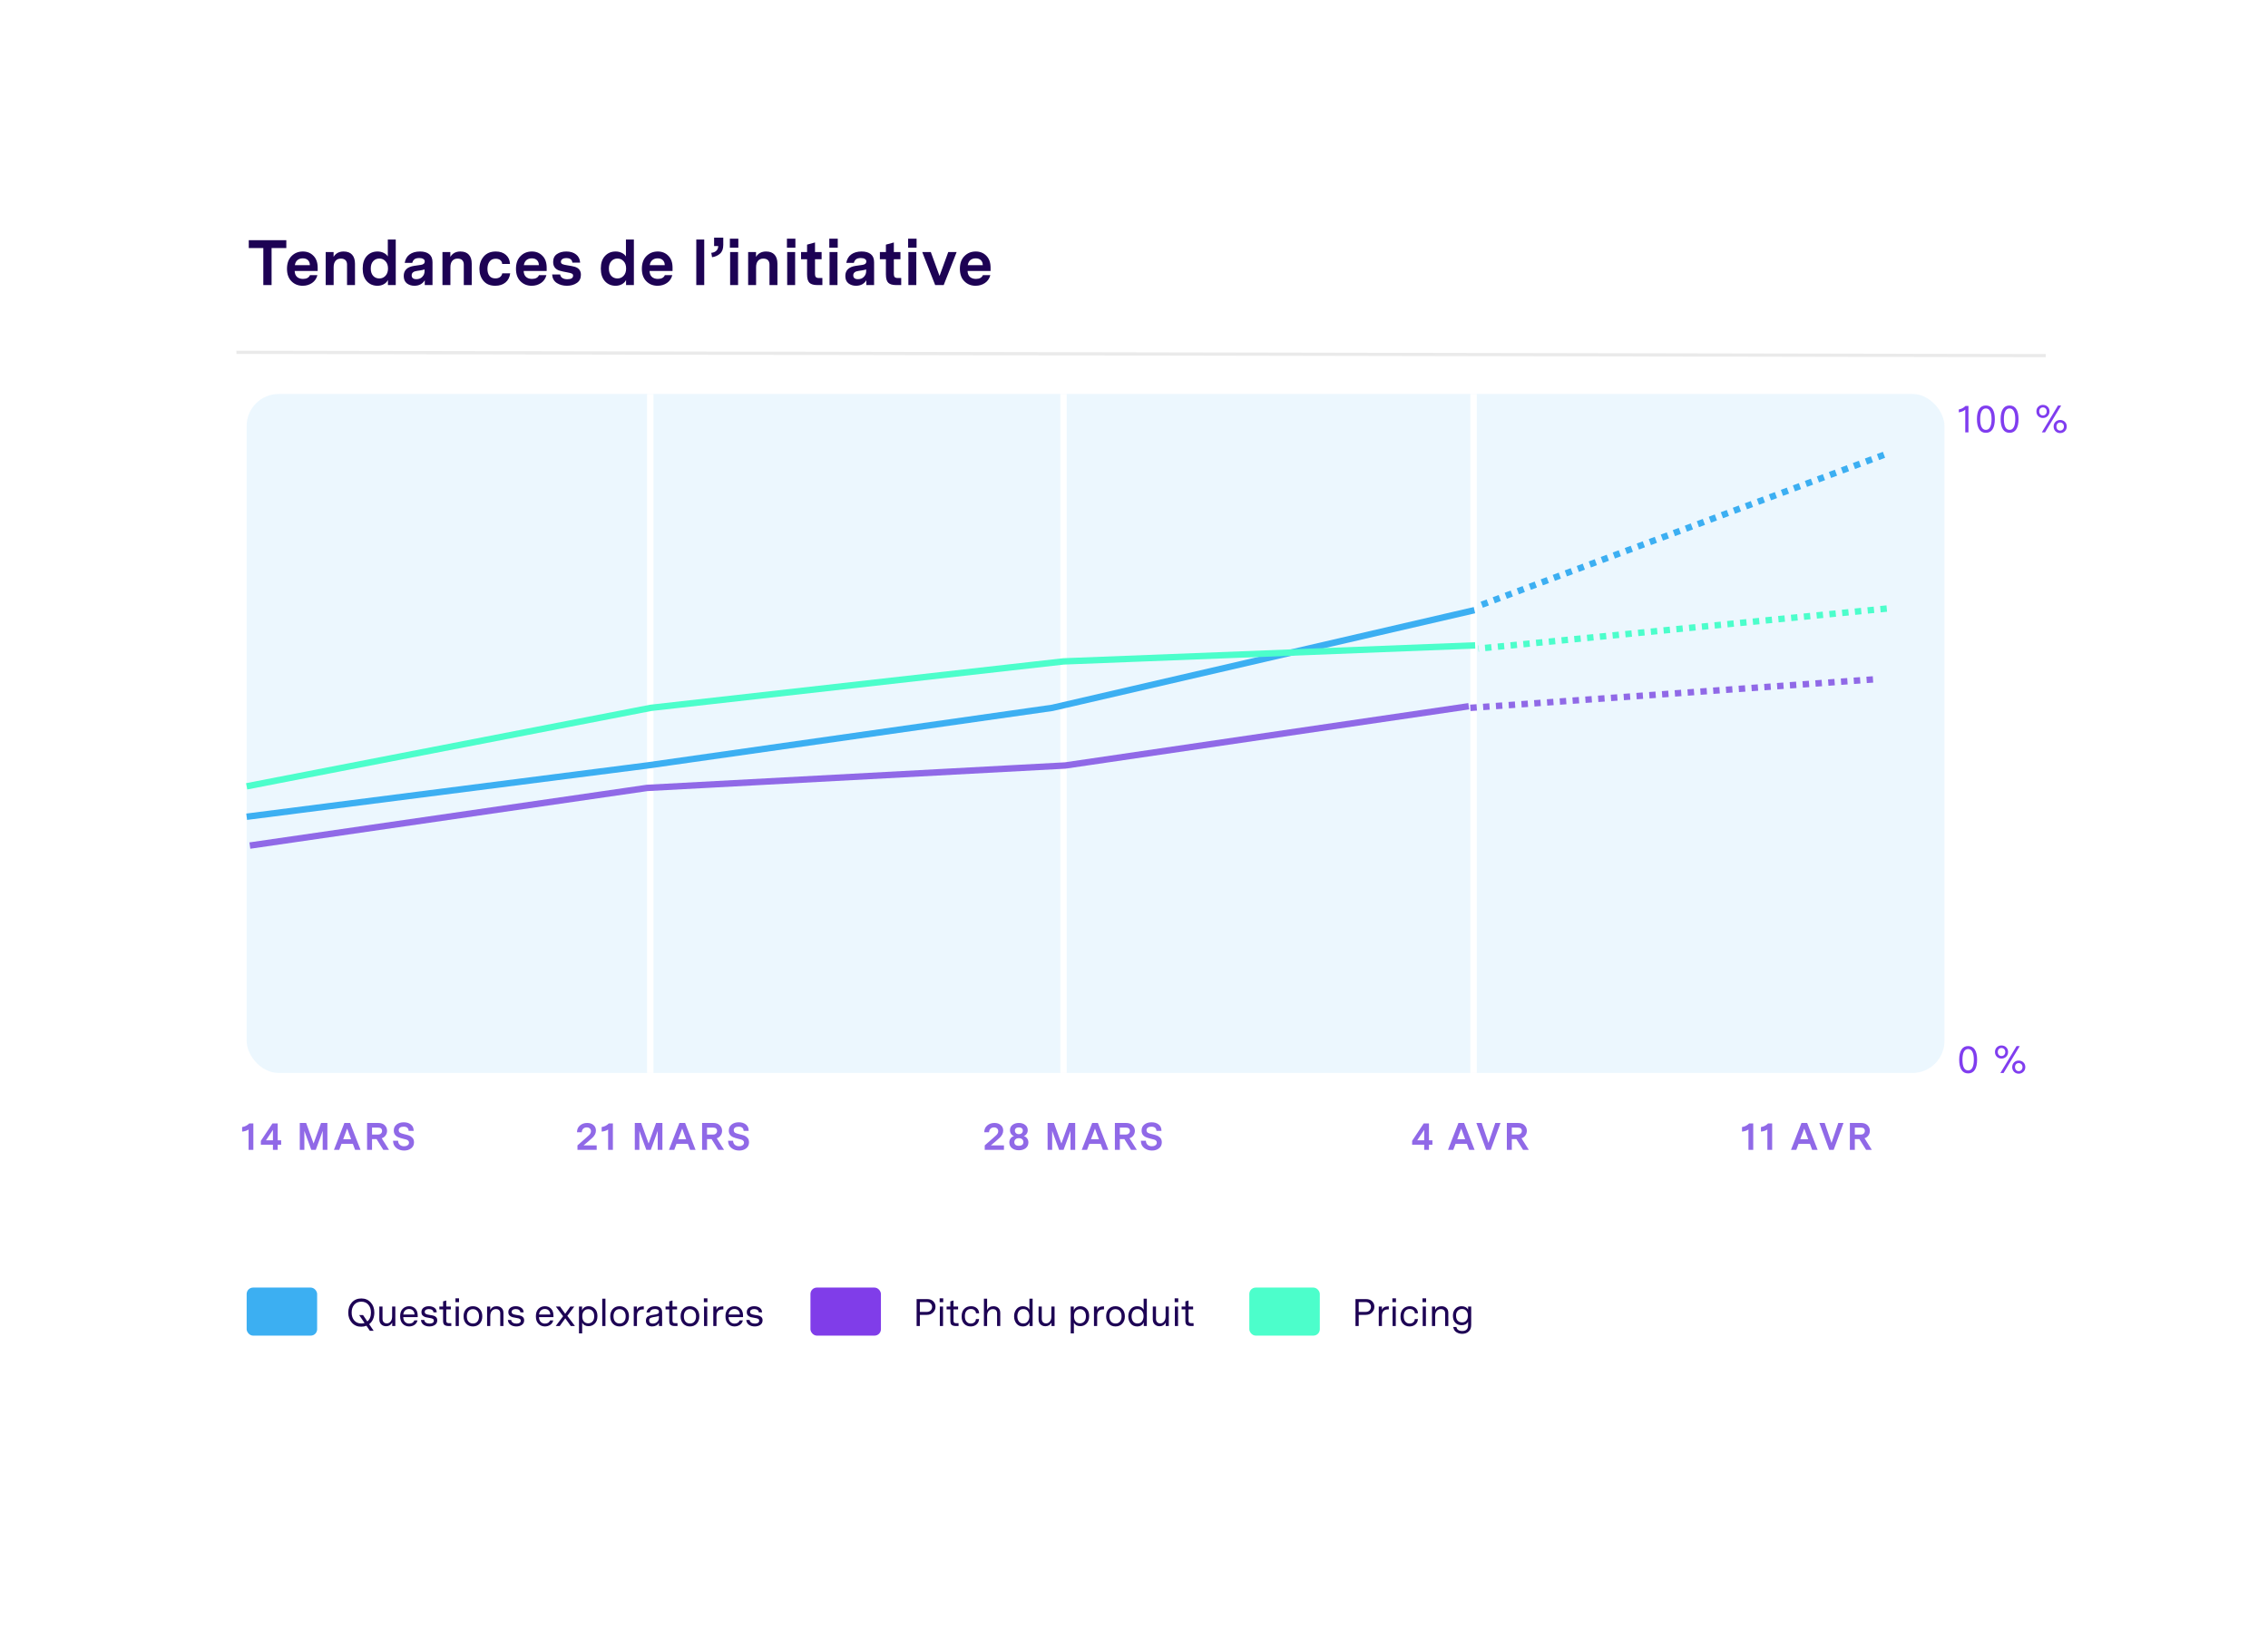 <svg width="708" height="509" viewBox="0 0 708 509" fill="none" xmlns="http://www.w3.org/2000/svg">
<g filter="url(#filter0_d_303_5416)">
<path d="M50 50C50 44.477 54.477 40 60 40H648C653.523 40 658 44.477 658 50V439C658 444.523 653.523 449 648 449H60C54.477 449 50 444.523 50 439V50Z" fill="white"/>
</g>
<path d="M89.38 75V77.44H84.78V89H82.2V77.44H77.66V75H89.38ZM99.168 84.6H91.988C92.015 85.4 92.255 86.013 92.708 86.44C93.175 86.867 93.802 87.08 94.588 87.08C95.708 87.08 96.435 86.687 96.768 85.9H99.088C98.822 86.953 98.262 87.773 97.408 88.36C96.555 88.933 95.582 89.22 94.488 89.22C93.088 89.22 91.922 88.753 90.988 87.82C90.055 86.887 89.588 85.587 89.588 83.92C89.588 82.227 90.062 80.907 91.008 79.96C91.955 79 93.135 78.52 94.548 78.52C95.882 78.52 96.982 78.967 97.848 79.86C98.728 80.74 99.168 81.98 99.168 83.58V84.6ZM92.048 82.78H96.728C96.728 82.113 96.528 81.593 96.128 81.22C95.742 80.847 95.208 80.66 94.528 80.66C93.862 80.66 93.308 80.84 92.868 81.2C92.428 81.56 92.155 82.087 92.048 82.78ZM110.815 82.36V89H108.335V82.58C108.335 81.993 108.168 81.54 107.835 81.22C107.502 80.9 107.028 80.74 106.415 80.74C105.695 80.74 105.135 80.98 104.735 81.46C104.348 81.927 104.155 82.587 104.155 83.44V89H101.675V78.7H104.135V80.2C104.815 79.08 105.862 78.52 107.275 78.52C108.435 78.52 109.315 78.853 109.915 79.52C110.515 80.173 110.815 81.12 110.815 82.36ZM123.541 74.78V89H121.101V87.42C120.821 87.98 120.388 88.42 119.801 88.74C119.228 89.06 118.574 89.22 117.841 89.22C116.494 89.22 115.388 88.753 114.521 87.82C113.654 86.873 113.221 85.547 113.221 83.84C113.221 82.16 113.654 80.853 114.521 79.92C115.388 78.987 116.494 78.52 117.841 78.52C118.534 78.52 119.168 78.66 119.741 78.94C120.314 79.207 120.754 79.58 121.061 80.06V74.78H123.541ZM121.121 83.84C121.121 82.853 120.854 82.087 120.321 81.54C119.801 80.993 119.168 80.72 118.421 80.72C117.634 80.72 116.988 81 116.481 81.56C115.988 82.107 115.741 82.867 115.741 83.84C115.741 84.8 115.988 85.56 116.481 86.12C116.988 86.667 117.634 86.94 118.421 86.94C119.168 86.94 119.801 86.667 120.321 86.12C120.854 85.56 121.121 84.8 121.121 83.84ZM135.014 81.86V89H132.594V87.5C131.9 88.647 130.82 89.22 129.354 89.22C128.447 89.22 127.66 88.967 126.994 88.46C126.354 87.94 126.034 87.173 126.034 86.16C126.034 84.373 127.127 83.32 129.314 83L131.394 82.7C132.194 82.58 132.594 82.22 132.594 81.62C132.594 81.273 132.434 81.013 132.114 80.84C131.807 80.653 131.4 80.56 130.894 80.56C130.24 80.56 129.74 80.687 129.394 80.94C129.06 81.193 128.827 81.573 128.694 82.08H126.334C126.534 80.92 127.047 80.04 127.874 79.44C128.714 78.827 129.794 78.52 131.114 78.52C132.354 78.52 133.314 78.8 133.994 79.36C134.674 79.907 135.014 80.74 135.014 81.86ZM132.534 84.68V84.12C132.294 84.213 131.854 84.313 131.214 84.42L130.174 84.58C129.067 84.727 128.514 85.187 128.514 85.96C128.514 86.76 129.007 87.16 129.994 87.16C130.754 87.16 131.36 86.92 131.814 86.44C132.294 85.96 132.534 85.373 132.534 84.68ZM147.26 82.36V89H144.78V82.58C144.78 81.993 144.614 81.54 144.28 81.22C143.947 80.9 143.474 80.74 142.86 80.74C142.14 80.74 141.58 80.98 141.18 81.46C140.794 81.927 140.6 82.587 140.6 83.44V89H138.12V78.7H140.58V80.2C141.26 79.08 142.307 78.52 143.72 78.52C144.88 78.52 145.76 78.853 146.36 79.52C146.96 80.173 147.26 81.12 147.26 82.36ZM154.606 89.22C153.02 89.22 151.8 88.72 150.946 87.72C150.093 86.707 149.666 85.453 149.666 83.96C149.666 82.413 150.113 81.12 151.006 80.08C151.913 79.04 153.173 78.52 154.786 78.52C156.08 78.52 157.126 78.873 157.926 79.58C158.726 80.273 159.153 81.22 159.206 82.42H156.766C156.74 81.913 156.546 81.513 156.186 81.22C155.826 80.927 155.346 80.78 154.746 80.78C153.906 80.78 153.266 81.073 152.826 81.66C152.386 82.233 152.166 82.993 152.166 83.94C152.166 84.847 152.373 85.573 152.786 86.12C153.2 86.653 153.813 86.92 154.626 86.92C155.226 86.92 155.713 86.78 156.086 86.5C156.473 86.207 156.706 85.82 156.786 85.34H159.266C159.106 86.567 158.613 87.52 157.786 88.2C156.96 88.88 155.9 89.22 154.606 89.22ZM170.653 84.6H163.473C163.499 85.4 163.739 86.013 164.193 86.44C164.659 86.867 165.286 87.08 166.073 87.08C167.193 87.08 167.919 86.687 168.253 85.9H170.573C170.306 86.953 169.746 87.773 168.893 88.36C168.039 88.933 167.066 89.22 165.973 89.22C164.573 89.22 163.406 88.753 162.473 87.82C161.539 86.887 161.073 85.587 161.073 83.92C161.073 82.227 161.546 80.907 162.493 79.96C163.439 79 164.619 78.52 166.033 78.52C167.366 78.52 168.466 78.967 169.333 79.86C170.213 80.74 170.653 81.98 170.653 83.58V84.6ZM163.533 82.78H168.213C168.213 82.113 168.013 81.593 167.613 81.22C167.226 80.847 166.693 80.66 166.013 80.66C165.346 80.66 164.793 80.84 164.353 81.2C163.913 81.56 163.639 82.087 163.533 82.78ZM181.339 85.8C181.339 86.92 180.919 87.767 180.079 88.34C179.226 88.927 178.193 89.22 176.979 89.22C175.766 89.22 174.713 88.933 173.819 88.36C172.926 87.787 172.439 86.9 172.359 85.7H174.859C174.939 86.18 175.173 86.547 175.559 86.8C175.959 87.053 176.473 87.18 177.099 87.18C178.299 87.18 178.899 86.807 178.899 86.06C178.899 85.753 178.773 85.54 178.519 85.42C178.279 85.287 177.773 85.153 176.999 85.02C175.999 84.847 175.246 84.68 174.739 84.52C173.366 84.107 172.679 83.2 172.679 81.8C172.679 80.693 173.066 79.873 173.839 79.34C174.626 78.793 175.606 78.52 176.779 78.52C178.033 78.52 179.046 78.827 179.819 79.44C180.606 80.04 181.033 80.893 181.099 82H178.679C178.573 81.053 177.946 80.58 176.799 80.58C176.253 80.58 175.833 80.687 175.539 80.9C175.246 81.1 175.099 81.373 175.099 81.72C175.099 82.067 175.253 82.313 175.559 82.46C175.879 82.607 176.446 82.74 177.259 82.86C178.139 82.993 178.846 83.133 179.379 83.28C180.686 83.653 181.339 84.493 181.339 85.8ZM197.877 74.78V89H195.437V87.42C195.157 87.98 194.724 88.42 194.137 88.74C193.564 89.06 192.91 89.22 192.177 89.22C190.83 89.22 189.724 88.753 188.857 87.82C187.99 86.873 187.557 85.547 187.557 83.84C187.557 82.16 187.99 80.853 188.857 79.92C189.724 78.987 190.83 78.52 192.177 78.52C192.87 78.52 193.504 78.66 194.077 78.94C194.65 79.207 195.09 79.58 195.397 80.06V74.78H197.877ZM195.457 83.84C195.457 82.853 195.19 82.087 194.657 81.54C194.137 80.993 193.504 80.72 192.757 80.72C191.97 80.72 191.324 81 190.817 81.56C190.324 82.107 190.077 82.867 190.077 83.84C190.077 84.8 190.324 85.56 190.817 86.12C191.324 86.667 191.97 86.94 192.757 86.94C193.504 86.94 194.137 86.667 194.657 86.12C195.19 85.56 195.457 84.8 195.457 83.84ZM209.949 84.6H202.769C202.796 85.4 203.036 86.013 203.489 86.44C203.956 86.867 204.583 87.08 205.369 87.08C206.489 87.08 207.216 86.687 207.549 85.9H209.869C209.603 86.953 209.043 87.773 208.189 88.36C207.336 88.933 206.363 89.22 205.269 89.22C203.869 89.22 202.703 88.753 201.769 87.82C200.836 86.887 200.369 85.587 200.369 83.92C200.369 82.227 200.843 80.907 201.789 79.96C202.736 79 203.916 78.52 205.329 78.52C206.663 78.52 207.763 78.967 208.629 79.86C209.509 80.74 209.949 81.98 209.949 83.58V84.6ZM202.829 82.78H207.509C207.509 82.113 207.309 81.593 206.909 81.22C206.523 80.847 205.989 80.66 205.309 80.66C204.643 80.66 204.089 80.84 203.649 81.2C203.209 81.56 202.936 82.087 202.829 82.78ZM219.839 74.78V89H217.359V74.78H219.839ZM224.202 76.82H222.922V74.2H225.782V76.46C225.782 77.687 225.442 78.6 224.762 79.2C224.109 79.787 223.282 80.153 222.282 80.3L222.042 78.94C222.709 78.873 223.235 78.653 223.622 78.28C224.009 77.893 224.202 77.407 224.202 76.82ZM227.844 77.34V74.52H230.484V77.34H227.844ZM227.924 89V78.7H230.404V89H227.924ZM242.69 82.36V89H240.21V82.58C240.21 81.993 240.043 81.54 239.71 81.22C239.377 80.9 238.903 80.74 238.29 80.74C237.57 80.74 237.01 80.98 236.61 81.46C236.223 81.927 236.03 82.587 236.03 83.44V89H233.55V78.7H236.01V80.2C236.69 79.08 237.737 78.52 239.15 78.52C240.31 78.52 241.19 78.853 241.79 79.52C242.39 80.173 242.69 81.12 242.69 82.36ZM245.656 77.34V74.52H248.296V77.34H245.656ZM245.736 89V78.7H248.216V89H245.736ZM256.722 86.8V89H255.102C254.009 89 253.209 88.767 252.702 88.3C252.196 87.82 251.942 86.94 251.942 85.66V80.94H250.062V78.7H251.942V76.38L254.422 75.7V78.7H256.482V80.94H254.422V85.56C254.422 85.987 254.509 86.3 254.682 86.5C254.869 86.7 255.196 86.8 255.662 86.8H256.722ZM258.879 77.34V74.52H261.519V77.34H258.879ZM258.959 89V78.7H261.439V89H258.959ZM272.865 81.86V89H270.445V87.5C269.752 88.647 268.672 89.22 267.205 89.22C266.298 89.22 265.512 88.967 264.845 88.46C264.205 87.94 263.885 87.173 263.885 86.16C263.885 84.373 264.978 83.32 267.165 83L269.245 82.7C270.045 82.58 270.445 82.22 270.445 81.62C270.445 81.273 270.285 81.013 269.965 80.84C269.658 80.653 269.252 80.56 268.745 80.56C268.092 80.56 267.592 80.687 267.245 80.94C266.912 81.193 266.678 81.573 266.545 82.08H264.185C264.385 80.92 264.898 80.04 265.725 79.44C266.565 78.827 267.645 78.52 268.965 78.52C270.205 78.52 271.165 78.8 271.845 79.36C272.525 79.907 272.865 80.74 272.865 81.86ZM270.385 84.68V84.12C270.145 84.213 269.705 84.313 269.065 84.42L268.025 84.58C266.918 84.727 266.365 85.187 266.365 85.96C266.365 86.76 266.858 87.16 267.845 87.16C268.605 87.16 269.212 86.92 269.665 86.44C270.145 85.96 270.385 85.373 270.385 84.68ZM281.332 86.8V89H279.712C278.618 89 277.818 88.767 277.312 88.3C276.805 87.82 276.552 86.94 276.552 85.66V80.94H274.672V78.7H276.552V76.38L279.032 75.7V78.7H281.092V80.94H279.032V85.56C279.032 85.987 279.118 86.3 279.292 86.5C279.478 86.7 279.805 86.8 280.272 86.8H281.332ZM283.488 77.34V74.52H286.128V77.34H283.488ZM283.568 89V78.7H286.048V89H283.568ZM296.014 78.7H298.634L294.594 89H291.934L287.894 78.7H290.574L293.294 86.16L296.014 78.7ZM309.227 84.6H302.047C302.073 85.4 302.313 86.013 302.767 86.44C303.233 86.867 303.86 87.08 304.647 87.08C305.767 87.08 306.493 86.687 306.827 85.9H309.147C308.88 86.953 308.32 87.773 307.467 88.36C306.613 88.933 305.64 89.22 304.547 89.22C303.147 89.22 301.98 88.753 301.047 87.82C300.113 86.887 299.647 85.587 299.647 83.92C299.647 82.227 300.12 80.907 301.067 79.96C302.013 79 303.193 78.52 304.607 78.52C305.94 78.52 307.04 78.967 307.907 79.86C308.787 80.74 309.227 81.98 309.227 83.58V84.6ZM302.107 82.78H306.787C306.787 82.113 306.587 81.593 306.187 81.22C305.8 80.847 305.267 80.66 304.587 80.66C303.92 80.66 303.367 80.84 302.927 81.2C302.487 81.56 302.213 82.087 302.107 82.78Z" fill="#1D0254"/>
<path d="M73.812 110L638.623 111.033" stroke="#EAEAEA"/>
<rect x="77" y="123" width="530" height="212" rx="10" fill="#3CAFF2" fill-opacity="0.1"/>
<path d="M186.267 357.608V359H180.267V357.608L182.247 355.868L182.835 355.352C183.427 354.824 183.755 354.528 183.819 354.464C184.259 354.064 184.479 353.636 184.479 353.18C184.479 352.812 184.359 352.524 184.119 352.316C183.879 352.1 183.559 351.992 183.159 351.992C182.711 351.992 182.347 352.128 182.067 352.4C181.787 352.672 181.635 353.044 181.611 353.516H180.123C180.123 352.62 180.431 351.912 181.047 351.392C181.663 350.864 182.415 350.6 183.303 350.6C184.103 350.6 184.755 350.816 185.259 351.248C185.771 351.672 186.027 352.248 186.027 352.976C186.027 353.416 185.931 353.816 185.739 354.176C185.571 354.512 185.327 354.84 185.007 355.16C184.711 355.44 184.287 355.816 183.735 356.288L183.399 356.576L182.175 357.608H186.267ZM191.326 350.744V359H189.838V352.664C189.246 353.032 188.574 353.244 187.822 353.3V351.884C188.71 351.748 189.454 351.368 190.054 350.744H191.326ZM206.782 350.6V359H205.318V353.084L203.158 359H201.754L199.594 353.084V359H198.166V350.6H200.146L202.474 357.02L204.802 350.6H206.782ZM215.427 359L214.731 357.14H211.179L210.483 359H208.827L212.091 350.6H213.867L217.131 359H215.427ZM211.719 355.676H214.191L212.955 352.364L211.719 355.676ZM223.743 355.376L226.023 359H224.235L222.135 355.652H220.719V359H219.171V350.6H222.627C223.507 350.6 224.191 350.84 224.679 351.32C225.167 351.8 225.411 352.376 225.411 353.048C225.411 353.584 225.263 354.064 224.967 354.488C224.671 354.912 224.263 355.208 223.743 355.376ZM220.719 354.224H222.579C222.971 354.224 223.279 354.116 223.503 353.9C223.735 353.684 223.851 353.412 223.851 353.084C223.851 352.78 223.755 352.536 223.563 352.352C223.371 352.16 223.083 352.064 222.699 352.064H220.719V354.224ZM230.739 359.216C229.779 359.216 228.963 358.944 228.291 358.4C227.619 357.856 227.283 357.104 227.283 356.144H228.843C228.867 356.704 229.055 357.136 229.407 357.44C229.759 357.736 230.199 357.884 230.727 357.884C231.159 357.884 231.523 357.78 231.819 357.572C232.115 357.356 232.263 357.08 232.263 356.744C232.263 356.48 232.175 356.272 231.999 356.12C231.839 355.968 231.639 355.856 231.399 355.784C231.135 355.704 230.779 355.612 230.331 355.508C229.811 355.38 229.347 355.236 228.939 355.076C227.987 354.676 227.511 353.976 227.511 352.976C227.511 352.168 227.807 351.536 228.399 351.08C228.991 350.624 229.735 350.396 230.631 350.396C231.527 350.396 232.263 350.624 232.839 351.08C233.423 351.536 233.715 352.2 233.715 353.072H232.143C232.095 352.2 231.575 351.764 230.583 351.764C230.103 351.764 229.727 351.86 229.455 352.052C229.183 352.236 229.047 352.504 229.047 352.856C229.071 353.232 229.211 353.5 229.467 353.66C229.731 353.82 230.179 353.972 230.811 354.116C231.363 354.236 231.855 354.372 232.287 354.524C232.671 354.66 233.019 354.896 233.331 355.232C233.659 355.584 233.823 356.056 233.823 356.648C233.823 357.44 233.527 358.068 232.935 358.532C232.351 358.988 231.619 359.216 230.739 359.216Z" fill="#9069E7"/>
<path d="M79.089 350.744V359H77.601V352.664C77.009 353.032 76.337 353.244 75.585 353.3V351.884C76.473 351.748 77.217 351.368 77.817 350.744H79.089ZM87.769 357.416H86.689V359H85.201V357.392H81.433V356.192L85.057 350.744H86.689V356.024H87.769V357.416ZM83.029 356.024H85.201V352.772L83.029 356.024ZM102.2 350.6V359H100.736V353.084L98.576 359H97.172L95.012 353.084V359H93.584V350.6H95.564L97.892 357.02L100.22 350.6H102.2ZM110.845 359L110.149 357.14H106.597L105.901 359H104.245L107.509 350.6H109.285L112.549 359H110.845ZM107.137 355.676H109.609L108.373 352.364L107.137 355.676ZM119.161 355.376L121.441 359H119.653L117.553 355.652H116.137V359H114.589V350.6H118.045C118.925 350.6 119.609 350.84 120.097 351.32C120.585 351.8 120.829 352.376 120.829 353.048C120.829 353.584 120.681 354.064 120.385 354.488C120.089 354.912 119.681 355.208 119.161 355.376ZM116.137 354.224H117.997C118.389 354.224 118.697 354.116 118.921 353.9C119.153 353.684 119.269 353.412 119.269 353.084C119.269 352.78 119.173 352.536 118.981 352.352C118.789 352.16 118.501 352.064 118.117 352.064H116.137V354.224ZM126.157 359.216C125.197 359.216 124.381 358.944 123.709 358.4C123.037 357.856 122.701 357.104 122.701 356.144H124.261C124.285 356.704 124.473 357.136 124.825 357.44C125.177 357.736 125.617 357.884 126.145 357.884C126.577 357.884 126.941 357.78 127.237 357.572C127.533 357.356 127.681 357.08 127.681 356.744C127.681 356.48 127.593 356.272 127.417 356.12C127.257 355.968 127.057 355.856 126.817 355.784C126.553 355.704 126.197 355.612 125.749 355.508C125.229 355.38 124.765 355.236 124.357 355.076C123.405 354.676 122.929 353.976 122.929 352.976C122.929 352.168 123.225 351.536 123.817 351.08C124.409 350.624 125.153 350.396 126.049 350.396C126.945 350.396 127.681 350.624 128.257 351.08C128.841 351.536 129.133 352.2 129.133 353.072H127.561C127.513 352.2 126.993 351.764 126.001 351.764C125.521 351.764 125.145 351.86 124.873 352.052C124.601 352.236 124.465 352.504 124.465 352.856C124.489 353.232 124.629 353.5 124.885 353.66C125.149 353.82 125.597 353.972 126.229 354.116C126.781 354.236 127.273 354.372 127.705 354.524C128.089 354.66 128.437 354.896 128.749 355.232C129.077 355.584 129.241 356.056 129.241 356.648C129.241 357.44 128.945 358.068 128.353 358.532C127.769 358.988 127.037 359.216 126.157 359.216Z" fill="#9069E7"/>
<path d="M614.492 126.744V135H613.496V127.908C613.008 128.324 612.336 128.604 611.48 128.748V127.848C612.288 127.696 612.984 127.328 613.568 126.744H614.492ZM622.018 127.704C622.49 128.44 622.726 129.492 622.726 130.86C622.726 132.228 622.49 133.284 622.018 134.028C621.546 134.764 620.85 135.132 619.93 135.132C619.01 135.132 618.314 134.764 617.842 134.028C617.37 133.284 617.134 132.228 617.134 130.86C617.134 129.492 617.37 128.44 617.842 127.704C618.314 126.968 619.01 126.6 619.93 126.6C620.85 126.6 621.546 126.968 622.018 127.704ZM621.25 133.344C621.554 132.76 621.706 131.932 621.706 130.86C621.706 129.788 621.554 128.964 621.25 128.388C620.954 127.812 620.514 127.524 619.93 127.524C619.346 127.524 618.902 127.812 618.598 128.388C618.302 128.964 618.154 129.788 618.154 130.86C618.154 131.932 618.302 132.76 618.598 133.344C618.902 133.92 619.346 134.208 619.93 134.208C620.514 134.208 620.954 133.92 621.25 133.344ZM629.414 127.704C629.886 128.44 630.122 129.492 630.122 130.86C630.122 132.228 629.886 133.284 629.414 134.028C628.942 134.764 628.246 135.132 627.326 135.132C626.406 135.132 625.71 134.764 625.238 134.028C624.766 133.284 624.53 132.228 624.53 130.86C624.53 129.492 624.766 128.44 625.238 127.704C625.71 126.968 626.406 126.6 627.326 126.6C628.246 126.6 628.942 126.968 629.414 127.704ZM628.646 133.344C628.95 132.76 629.102 131.932 629.102 130.86C629.102 129.788 628.95 128.964 628.646 128.388C628.35 127.812 627.91 127.524 627.326 127.524C626.742 127.524 626.298 127.812 625.994 128.388C625.698 128.964 625.55 129.788 625.55 130.86C625.55 131.932 625.698 132.76 625.994 133.344C626.298 133.92 626.742 134.208 627.326 134.208C627.91 134.208 628.35 133.92 628.646 133.344ZM637.718 126.408C638.318 126.408 638.814 126.6 639.206 126.984C639.598 127.36 639.794 127.848 639.794 128.448C639.794 129.04 639.594 129.532 639.194 129.924C638.802 130.308 638.31 130.5 637.718 130.5C637.15 130.5 636.67 130.308 636.278 129.924C635.894 129.532 635.702 129.04 635.702 128.448C635.702 127.864 635.894 127.38 636.278 126.996C636.67 126.604 637.15 126.408 637.718 126.408ZM643.442 126.6L638.39 135H637.394L642.446 126.6H643.442ZM637.742 127.2C637.398 127.2 637.118 127.316 636.902 127.548C636.686 127.78 636.578 128.076 636.578 128.436C636.578 128.812 636.686 129.12 636.902 129.36C637.118 129.592 637.398 129.708 637.742 129.708C638.078 129.708 638.358 129.588 638.582 129.348C638.806 129.108 638.918 128.804 638.918 128.436C638.918 128.076 638.806 127.78 638.582 127.548C638.358 127.316 638.078 127.2 637.742 127.2ZM643.094 131.124C643.694 131.124 644.19 131.316 644.582 131.7C644.974 132.076 645.17 132.564 645.17 133.164C645.17 133.756 644.97 134.248 644.57 134.64C644.178 135.024 643.686 135.216 643.094 135.216C642.526 135.216 642.046 135.02 641.654 134.628C641.27 134.236 641.078 133.748 641.078 133.164C641.078 132.58 641.27 132.096 641.654 131.712C642.046 131.32 642.526 131.124 643.094 131.124ZM643.118 131.916C642.774 131.916 642.494 132.032 642.278 132.264C642.062 132.496 641.954 132.792 641.954 133.152C641.954 133.528 642.062 133.836 642.278 134.076C642.494 134.308 642.774 134.424 643.118 134.424C643.454 134.424 643.734 134.304 643.958 134.064C644.182 133.824 644.294 133.52 644.294 133.152C644.294 132.792 644.182 132.496 643.958 132.264C643.734 132.032 643.454 131.916 643.118 131.916Z" fill="#803DEF"/>
<path d="M616.484 327.704C616.956 328.44 617.192 329.492 617.192 330.86C617.192 332.228 616.956 333.284 616.484 334.028C616.012 334.764 615.316 335.132 614.396 335.132C613.476 335.132 612.78 334.764 612.308 334.028C611.836 333.284 611.6 332.228 611.6 330.86C611.6 329.492 611.836 328.44 612.308 327.704C612.78 326.968 613.476 326.6 614.396 326.6C615.316 326.6 616.012 326.968 616.484 327.704ZM615.716 333.344C616.02 332.76 616.172 331.932 616.172 330.86C616.172 329.788 616.02 328.964 615.716 328.388C615.42 327.812 614.98 327.524 614.396 327.524C613.812 327.524 613.368 327.812 613.064 328.388C612.768 328.964 612.62 329.788 612.62 330.86C612.62 331.932 612.768 332.76 613.064 333.344C613.368 333.92 613.812 334.208 614.396 334.208C614.98 334.208 615.42 333.92 615.716 333.344ZM624.787 326.408C625.387 326.408 625.883 326.6 626.275 326.984C626.667 327.36 626.863 327.848 626.863 328.448C626.863 329.04 626.663 329.532 626.263 329.924C625.871 330.308 625.379 330.5 624.787 330.5C624.219 330.5 623.739 330.308 623.347 329.924C622.963 329.532 622.771 329.04 622.771 328.448C622.771 327.864 622.963 327.38 623.347 326.996C623.739 326.604 624.219 326.408 624.787 326.408ZM630.511 326.6L625.459 335H624.463L629.515 326.6H630.511ZM624.811 327.2C624.467 327.2 624.187 327.316 623.971 327.548C623.755 327.78 623.647 328.076 623.647 328.436C623.647 328.812 623.755 329.12 623.971 329.36C624.187 329.592 624.467 329.708 624.811 329.708C625.147 329.708 625.427 329.588 625.651 329.348C625.875 329.108 625.987 328.804 625.987 328.436C625.987 328.076 625.875 327.78 625.651 327.548C625.427 327.316 625.147 327.2 624.811 327.2ZM630.163 331.124C630.763 331.124 631.259 331.316 631.651 331.7C632.043 332.076 632.239 332.564 632.239 333.164C632.239 333.756 632.039 334.248 631.639 334.64C631.247 335.024 630.755 335.216 630.163 335.216C629.595 335.216 629.115 335.02 628.723 334.628C628.339 334.236 628.147 333.748 628.147 333.164C628.147 332.58 628.339 332.096 628.723 331.712C629.115 331.32 629.595 331.124 630.163 331.124ZM630.187 331.916C629.843 331.916 629.563 332.032 629.347 332.264C629.131 332.496 629.023 332.792 629.023 333.152C629.023 333.528 629.131 333.836 629.347 334.076C629.563 334.308 629.843 334.424 630.187 334.424C630.523 334.424 630.803 334.304 631.027 334.064C631.251 333.824 631.363 333.52 631.363 333.152C631.363 332.792 631.251 332.496 631.027 332.264C630.803 332.032 630.523 331.916 630.187 331.916Z" fill="#803DEF"/>
<path d="M313.405 357.608V359H307.405V357.608L309.385 355.868L309.973 355.352C310.565 354.824 310.893 354.528 310.957 354.464C311.397 354.064 311.617 353.636 311.617 353.18C311.617 352.812 311.497 352.524 311.257 352.316C311.017 352.1 310.697 351.992 310.297 351.992C309.849 351.992 309.485 352.128 309.205 352.4C308.925 352.672 308.773 353.044 308.749 353.516H307.261C307.261 352.62 307.569 351.912 308.185 351.392C308.801 350.864 309.553 350.6 310.441 350.6C311.241 350.6 311.893 350.816 312.397 351.248C312.909 351.672 313.165 352.248 313.165 352.976C313.165 353.416 313.069 353.816 312.877 354.176C312.709 354.512 312.465 354.84 312.145 355.16C311.849 355.44 311.425 355.816 310.873 356.288L310.537 356.576L309.313 357.608H313.405ZM321.032 356.696C321.032 357.432 320.756 358.024 320.204 358.472C319.652 358.912 318.936 359.132 318.056 359.132C317.176 359.132 316.46 358.912 315.908 358.472C315.356 358.024 315.08 357.432 315.08 356.696C315.08 356.184 315.216 355.752 315.488 355.4C315.768 355.04 316.124 354.812 316.556 354.716C316.196 354.596 315.892 354.368 315.644 354.032C315.404 353.696 315.284 353.3 315.284 352.844C315.284 352.164 315.548 351.62 316.076 351.212C316.612 350.804 317.272 350.6 318.056 350.6C318.84 350.6 319.496 350.804 320.024 351.212C320.56 351.62 320.828 352.164 320.828 352.844C320.828 353.3 320.704 353.696 320.456 354.032C320.216 354.368 319.916 354.596 319.556 354.716C319.988 354.812 320.34 355.04 320.612 355.4C320.892 355.752 321.032 356.184 321.032 356.696ZM316.82 353C316.82 353.32 316.932 353.584 317.156 353.792C317.38 354 317.68 354.104 318.056 354.104C318.432 354.104 318.732 354 318.956 353.792C319.18 353.584 319.292 353.32 319.292 353C319.292 352.696 319.188 352.452 318.98 352.268C318.772 352.084 318.464 351.992 318.056 351.992C317.648 351.992 317.34 352.084 317.132 352.268C316.924 352.452 316.82 352.696 316.82 353ZM319.472 356.6C319.472 356.232 319.348 355.932 319.1 355.7C318.852 355.468 318.504 355.352 318.056 355.352C317.608 355.352 317.26 355.468 317.012 355.7C316.764 355.932 316.64 356.232 316.64 356.6C316.64 356.96 316.76 357.24 317 357.44C317.248 357.64 317.6 357.74 318.056 357.74C318.504 357.74 318.852 357.64 319.1 357.44C319.348 357.24 319.472 356.96 319.472 356.6ZM335.643 350.6V359H334.179V353.084L332.019 359H330.615L328.455 353.084V359H327.027V350.6H329.007L331.335 357.02L333.663 350.6H335.643ZM344.289 359L343.593 357.14H340.041L339.345 359H337.689L340.953 350.6H342.729L345.993 359H344.289ZM340.581 355.676H343.053L341.817 352.364L340.581 355.676ZM352.604 355.376L354.884 359H353.096L350.996 355.652H349.58V359H348.032V350.6H351.488C352.368 350.6 353.052 350.84 353.54 351.32C354.028 351.8 354.272 352.376 354.272 353.048C354.272 353.584 354.124 354.064 353.828 354.488C353.532 354.912 353.124 355.208 352.604 355.376ZM349.58 354.224H351.44C351.832 354.224 352.14 354.116 352.364 353.9C352.596 353.684 352.712 353.412 352.712 353.084C352.712 352.78 352.616 352.536 352.424 352.352C352.232 352.16 351.944 352.064 351.56 352.064H349.58V354.224ZM359.6 359.216C358.64 359.216 357.824 358.944 357.152 358.4C356.48 357.856 356.144 357.104 356.144 356.144H357.704C357.728 356.704 357.916 357.136 358.268 357.44C358.62 357.736 359.06 357.884 359.588 357.884C360.02 357.884 360.384 357.78 360.68 357.572C360.976 357.356 361.124 357.08 361.124 356.744C361.124 356.48 361.036 356.272 360.86 356.12C360.7 355.968 360.5 355.856 360.26 355.784C359.996 355.704 359.64 355.612 359.192 355.508C358.672 355.38 358.208 355.236 357.8 355.076C356.848 354.676 356.372 353.976 356.372 352.976C356.372 352.168 356.668 351.536 357.26 351.08C357.852 350.624 358.596 350.396 359.492 350.396C360.388 350.396 361.124 350.624 361.7 351.08C362.284 351.536 362.576 352.2 362.576 353.072H361.004C360.956 352.2 360.436 351.764 359.444 351.764C358.964 351.764 358.588 351.86 358.316 352.052C358.044 352.236 357.908 352.504 357.908 352.856C357.932 353.232 358.072 353.5 358.328 353.66C358.592 353.82 359.04 353.972 359.672 354.116C360.224 354.236 360.716 354.372 361.148 354.524C361.532 354.66 361.88 354.896 362.192 355.232C362.52 355.584 362.684 356.056 362.684 356.648C362.684 357.44 362.388 358.068 361.796 358.532C361.212 358.988 360.48 359.216 359.6 359.216Z" fill="#9069E7"/>
<path d="M447.158 357.416H446.078V359H444.59V357.392H440.822V356.192L444.446 350.744H446.078V356.024H447.158V357.416ZM442.418 356.024H444.59V352.772L442.418 356.024ZM458.618 359L457.922 357.14H454.37L453.674 359H452.018L455.282 350.6H457.058L460.322 359H458.618ZM454.91 355.676H457.382L456.146 352.364L454.91 355.676ZM466.783 350.6H468.415L465.343 359H463.939L460.867 350.6H462.535L464.659 356.84L466.783 350.6ZM474.963 355.376L477.243 359H475.455L473.355 355.652H471.939V359H470.391V350.6H473.847C474.727 350.6 475.411 350.84 475.899 351.32C476.387 351.8 476.631 352.376 476.631 353.048C476.631 353.584 476.483 354.064 476.187 354.488C475.891 354.912 475.483 355.208 474.963 355.376ZM471.939 354.224H473.799C474.191 354.224 474.499 354.116 474.723 353.9C474.955 353.684 475.071 353.412 475.071 353.084C475.071 352.78 474.975 352.536 474.783 352.352C474.591 352.16 474.303 352.064 473.919 352.064H471.939V354.224Z" fill="#9069E7"/>
<path d="M547.305 350.744V359H545.817V352.664C545.225 353.032 544.553 353.244 543.801 353.3V351.884C544.689 351.748 545.433 351.368 546.033 350.744H547.305ZM553.213 350.744V359H551.725V352.664C551.133 353.032 550.461 353.244 549.709 353.3V351.884C550.597 351.748 551.341 351.368 551.941 350.744H553.213ZM565.699 359L565.003 357.14H561.451L560.755 359H559.099L562.363 350.6H564.139L567.403 359H565.699ZM561.991 355.676H564.463L563.227 352.364L561.991 355.676ZM573.864 350.6H575.496L572.424 359H571.02L567.948 350.6H569.616L571.74 356.84L573.864 350.6ZM582.045 355.376L584.325 359H582.537L580.437 355.652H579.021V359H577.473V350.6H580.929C581.809 350.6 582.493 350.84 582.981 351.32C583.469 351.8 583.713 352.376 583.713 353.048C583.713 353.584 583.565 354.064 583.269 354.488C582.973 354.912 582.565 355.208 582.045 355.376ZM579.021 354.224H580.881C581.273 354.224 581.581 354.116 581.805 353.9C582.037 353.684 582.153 353.412 582.153 353.084C582.153 352.78 582.057 352.536 581.865 352.352C581.673 352.16 581.385 352.064 581.001 352.064H579.021V354.224Z" fill="#9069E7"/>
<path d="M203 123V335" stroke="white" stroke-width="2"/>
<path d="M332 123V335" stroke="white" stroke-width="2"/>
<path d="M460 123V335" stroke="white" stroke-width="2"/>
<rect x="77" y="402" width="22" height="15" rx="2" fill="#3CAFF2"/>
<rect x="253" y="402" width="22" height="15" rx="2" fill="#803DE9"/>
<rect x="390" y="402" width="22" height="15" rx="2" fill="#4CFECB"/>
<path d="M115.248 413.424L116.64 415.488H115.464L114.384 413.916C113.904 414.116 113.372 414.216 112.788 414.216C111.604 414.232 110.624 413.82 109.848 412.98C109.08 412.132 108.704 411.072 108.72 409.8C108.72 408.512 109.096 407.456 109.848 406.632C110.608 405.808 111.588 405.396 112.788 405.396C113.988 405.396 114.964 405.808 115.716 406.632C116.476 407.456 116.856 408.512 116.856 409.8C116.856 410.568 116.716 411.268 116.436 411.9C116.156 412.524 115.76 413.032 115.248 413.424ZM113.808 413.052L112.116 410.58H113.328L114.672 412.572C115.424 411.956 115.8 411.032 115.8 409.8C115.8 408.784 115.528 407.964 114.984 407.34C114.44 406.716 113.708 406.404 112.788 406.404C111.868 406.404 111.136 406.716 110.592 407.34C110.048 407.964 109.776 408.784 109.776 409.8C109.776 410.824 110.048 411.648 110.592 412.272C111.136 412.896 111.868 413.208 112.788 413.208C113.18 413.208 113.52 413.156 113.808 413.052ZM123.406 407.928V414H122.434V412.932C122.034 413.692 121.398 414.072 120.526 414.072C119.918 414.072 119.414 413.88 119.014 413.496C118.614 413.112 118.414 412.576 118.414 411.888V407.928H119.41V411.72C119.41 412.184 119.53 412.544 119.77 412.8C120.018 413.056 120.342 413.184 120.742 413.184C121.206 413.184 121.598 412.992 121.918 412.608C122.246 412.216 122.41 411.68 122.41 411V407.928H123.406ZM130.391 411.216H125.879C125.895 411.856 126.075 412.356 126.419 412.716C126.763 413.068 127.215 413.244 127.775 413.244C128.159 413.244 128.491 413.156 128.771 412.98C129.059 412.796 129.255 412.548 129.359 412.236H130.343C130.183 412.86 129.863 413.332 129.383 413.652C128.895 413.972 128.343 414.132 127.727 414.132C126.927 414.132 126.255 413.856 125.711 413.304C125.175 412.752 124.907 411.972 124.907 410.964C124.907 409.956 125.175 409.18 125.711 408.636C126.255 408.092 126.931 407.82 127.739 407.82C128.515 407.82 129.151 408.076 129.647 408.588C130.143 409.092 130.391 409.812 130.391 410.748V411.216ZM125.903 410.412H129.395C129.395 409.892 129.239 409.476 128.927 409.164C128.623 408.844 128.219 408.684 127.715 408.684C127.219 408.684 126.807 408.832 126.479 409.128C126.159 409.416 125.967 409.844 125.903 410.412ZM136.495 412.224C136.495 412.84 136.259 413.312 135.787 413.64C135.315 413.968 134.735 414.132 134.047 414.132C133.335 414.132 132.731 413.96 132.235 413.616C131.739 413.264 131.463 412.76 131.407 412.104H132.439C132.495 412.48 132.671 412.764 132.967 412.956C133.271 413.148 133.655 413.244 134.119 413.244C134.519 413.244 134.839 413.168 135.079 413.016C135.319 412.856 135.439 412.636 135.439 412.356C135.439 412.1 135.343 411.912 135.151 411.792C134.967 411.664 134.675 411.572 134.275 411.516C133.627 411.412 133.163 411.324 132.883 411.252C132.547 411.164 132.243 410.996 131.971 410.748C131.699 410.5 131.563 410.132 131.563 409.644C131.563 409.076 131.775 408.632 132.199 408.312C132.631 407.984 133.191 407.82 133.879 407.82C134.559 407.82 135.135 407.984 135.607 408.312C136.079 408.64 136.319 409.116 136.327 409.74H135.307C135.299 409.412 135.163 409.16 134.899 408.984C134.635 408.8 134.295 408.708 133.879 408.708C133.495 408.708 133.183 408.784 132.943 408.936C132.711 409.088 132.595 409.308 132.595 409.596C132.595 409.892 132.715 410.104 132.955 410.232C133.195 410.36 133.603 410.468 134.179 410.556C134.707 410.628 135.103 410.704 135.367 410.784C135.695 410.872 135.963 411.036 136.171 411.276C136.387 411.516 136.495 411.832 136.495 412.224ZM140.883 413.112V414H140.007C139.479 414 139.063 413.892 138.759 413.676C138.463 413.452 138.315 413.02 138.315 412.38V408.816H137.151V407.928H138.315V406.308L139.311 406.032V407.928H140.739V408.816H139.311V412.26C139.311 412.564 139.367 412.784 139.479 412.92C139.599 413.048 139.811 413.112 140.115 413.112H140.883ZM142.18 406.56V405.36H143.296V406.56H142.18ZM142.24 414V407.928H143.236V414H142.24ZM149.74 408.684C150.284 409.252 150.556 410.016 150.556 410.976C150.556 411.936 150.284 412.704 149.74 413.28C149.196 413.848 148.492 414.132 147.628 414.132C146.764 414.132 146.06 413.844 145.516 413.268C144.98 412.692 144.712 411.928 144.712 410.976C144.712 410.024 144.98 409.26 145.516 408.684C146.06 408.108 146.764 407.82 147.628 407.82C148.492 407.82 149.196 408.108 149.74 408.684ZM149.008 409.332C148.656 408.932 148.192 408.732 147.616 408.732C147.04 408.732 146.58 408.936 146.236 409.344C145.9 409.744 145.732 410.288 145.732 410.976C145.732 411.68 145.904 412.232 146.248 412.632C146.6 413.024 147.068 413.22 147.652 413.22C148.228 413.22 148.684 413.02 149.02 412.62C149.364 412.212 149.536 411.664 149.536 410.976C149.536 410.272 149.36 409.724 149.008 409.332ZM157.155 409.884V414H156.159V409.98C156.159 409.604 156.043 409.3 155.811 409.068C155.579 408.836 155.255 408.72 154.839 408.72C154.295 408.72 153.859 408.916 153.531 409.308C153.211 409.692 153.051 410.22 153.051 410.892V414H152.055V407.928H153.039V408.984C153.447 408.208 154.107 407.82 155.019 407.82C155.667 407.82 156.183 408.004 156.567 408.372C156.959 408.74 157.155 409.244 157.155 409.884ZM163.621 412.224C163.621 412.84 163.385 413.312 162.913 413.64C162.441 413.968 161.861 414.132 161.173 414.132C160.461 414.132 159.857 413.96 159.361 413.616C158.865 413.264 158.589 412.76 158.533 412.104H159.565C159.621 412.48 159.797 412.764 160.093 412.956C160.397 413.148 160.781 413.244 161.245 413.244C161.645 413.244 161.965 413.168 162.205 413.016C162.445 412.856 162.565 412.636 162.565 412.356C162.565 412.1 162.469 411.912 162.277 411.792C162.093 411.664 161.801 411.572 161.401 411.516C160.753 411.412 160.289 411.324 160.009 411.252C159.673 411.164 159.369 410.996 159.097 410.748C158.825 410.5 158.689 410.132 158.689 409.644C158.689 409.076 158.901 408.632 159.325 408.312C159.757 407.984 160.317 407.82 161.005 407.82C161.685 407.82 162.261 407.984 162.733 408.312C163.205 408.64 163.445 409.116 163.453 409.74H162.433C162.425 409.412 162.289 409.16 162.025 408.984C161.761 408.8 161.421 408.708 161.005 408.708C160.621 408.708 160.309 408.784 160.069 408.936C159.837 409.088 159.721 409.308 159.721 409.596C159.721 409.892 159.841 410.104 160.081 410.232C160.321 410.36 160.729 410.468 161.305 410.556C161.833 410.628 162.229 410.704 162.493 410.784C162.821 410.872 163.089 411.036 163.297 411.276C163.513 411.516 163.621 411.832 163.621 412.224ZM172.767 411.216H168.255C168.271 411.856 168.451 412.356 168.795 412.716C169.139 413.068 169.591 413.244 170.151 413.244C170.535 413.244 170.867 413.156 171.147 412.98C171.435 412.796 171.631 412.548 171.735 412.236H172.719C172.559 412.86 172.239 413.332 171.759 413.652C171.271 413.972 170.719 414.132 170.103 414.132C169.303 414.132 168.631 413.856 168.087 413.304C167.551 412.752 167.283 411.972 167.283 410.964C167.283 409.956 167.551 409.18 168.087 408.636C168.631 408.092 169.307 407.82 170.115 407.82C170.891 407.82 171.527 408.076 172.023 408.588C172.519 409.092 172.767 409.812 172.767 410.748V411.216ZM168.279 410.412H171.771C171.771 409.892 171.615 409.476 171.303 409.164C170.999 408.844 170.595 408.684 170.091 408.684C169.595 408.684 169.183 408.832 168.855 409.128C168.535 409.416 168.343 409.844 168.279 410.412ZM179.485 414H178.177L176.461 411.6L174.733 414H173.485L175.789 410.94L173.521 407.928H174.829L176.437 410.184L178.033 407.928H179.269L177.097 410.832L179.485 414ZM186.5 410.904C186.5 411.912 186.228 412.688 185.684 413.232C185.14 413.776 184.48 414.048 183.704 414.048C183.256 414.048 182.86 413.956 182.516 413.772C182.172 413.58 181.912 413.316 181.736 412.98V416.304H180.74V407.928H181.7V409.14C181.852 408.74 182.104 408.42 182.456 408.18C182.808 407.94 183.24 407.82 183.752 407.82C184.52 407.82 185.168 408.088 185.696 408.624C186.232 409.152 186.5 409.912 186.5 410.904ZM185.492 410.94C185.492 410.236 185.32 409.696 184.976 409.32C184.64 408.936 184.2 408.744 183.656 408.744C183.096 408.744 182.64 408.936 182.288 409.32C181.944 409.696 181.772 410.244 181.772 410.964C181.772 411.676 181.94 412.22 182.276 412.596C182.62 412.972 183.068 413.16 183.62 413.16C184.172 413.16 184.62 412.972 184.964 412.596C185.316 412.212 185.492 411.66 185.492 410.94ZM188.999 405.468V414H188.003V405.468H188.999ZM195.526 408.684C196.07 409.252 196.342 410.016 196.342 410.976C196.342 411.936 196.07 412.704 195.526 413.28C194.982 413.848 194.278 414.132 193.414 414.132C192.55 414.132 191.846 413.844 191.302 413.268C190.766 412.692 190.498 411.928 190.498 410.976C190.498 410.024 190.766 409.26 191.302 408.684C191.846 408.108 192.55 407.82 193.414 407.82C194.278 407.82 194.982 408.108 195.526 408.684ZM194.794 409.332C194.442 408.932 193.978 408.732 193.402 408.732C192.826 408.732 192.366 408.936 192.022 409.344C191.686 409.744 191.518 410.288 191.518 410.976C191.518 411.68 191.69 412.232 192.034 412.632C192.386 413.024 192.854 413.22 193.438 413.22C194.014 413.22 194.47 413.02 194.806 412.62C195.15 412.212 195.322 411.664 195.322 410.976C195.322 410.272 195.146 409.724 194.794 409.332ZM200.973 407.868V408.816H200.697C200.089 408.816 199.625 408.988 199.305 409.332C198.993 409.676 198.837 410.18 198.837 410.844V414H197.841V407.928H198.825V408.984C199.129 408.24 199.749 407.868 200.685 407.868H200.973ZM206.689 409.752V414H205.717V413.016C205.261 413.76 204.545 414.132 203.569 414.132C203.001 414.132 202.537 413.976 202.177 413.664C201.817 413.344 201.637 412.912 201.637 412.368C201.637 411.744 201.821 411.312 202.189 411.072C202.573 410.824 203.001 410.66 203.473 410.58L204.673 410.376C205.057 410.304 205.325 410.216 205.477 410.112C205.629 410 205.705 409.82 205.705 409.572C205.705 408.988 205.293 408.696 204.469 408.696C203.549 408.696 203.005 409.052 202.837 409.764H201.829C201.917 409.156 202.205 408.68 202.693 408.336C203.181 407.992 203.789 407.82 204.517 407.82C205.965 407.82 206.689 408.464 206.689 409.752ZM204.661 411.12L203.929 411.24C203.481 411.312 203.153 411.42 202.945 411.564C202.745 411.708 202.645 411.948 202.645 412.284C202.645 412.924 203.021 413.244 203.773 413.244C204.309 413.244 204.761 413.08 205.129 412.752C205.505 412.424 205.693 411.972 205.693 411.396V410.844C205.453 410.956 205.109 411.048 204.661 411.12ZM211.498 413.112V414H210.622C210.094 414 209.678 413.892 209.374 413.676C209.078 413.452 208.93 413.02 208.93 412.38V408.816H207.766V407.928H208.93V406.308L209.926 406.032V407.928H211.354V408.816H209.926V412.26C209.926 412.564 209.982 412.784 210.094 412.92C210.214 413.048 210.426 413.112 210.73 413.112H211.498ZM217.488 408.684C218.032 409.252 218.304 410.016 218.304 410.976C218.304 411.936 218.032 412.704 217.488 413.28C216.944 413.848 216.24 414.132 215.376 414.132C214.512 414.132 213.808 413.844 213.264 413.268C212.728 412.692 212.46 411.928 212.46 410.976C212.46 410.024 212.728 409.26 213.264 408.684C213.808 408.108 214.512 407.82 215.376 407.82C216.24 407.82 216.944 408.108 217.488 408.684ZM216.756 409.332C216.404 408.932 215.94 408.732 215.364 408.732C214.788 408.732 214.328 408.936 213.984 409.344C213.648 409.744 213.48 410.288 213.48 410.976C213.48 411.68 213.652 412.232 213.996 412.632C214.348 413.024 214.816 413.22 215.4 413.22C215.976 413.22 216.432 413.02 216.768 412.62C217.112 412.212 217.284 411.664 217.284 410.976C217.284 410.272 217.108 409.724 216.756 409.332ZM219.719 406.56V405.36H220.835V406.56H219.719ZM219.779 414V407.928H220.775V414H219.779ZM225.803 407.868V408.816H225.527C224.919 408.816 224.455 408.988 224.135 409.332C223.823 409.676 223.667 410.18 223.667 410.844V414H222.671V407.928H223.655V408.984C223.959 408.24 224.579 407.868 225.515 407.868H225.803ZM231.951 411.216H227.439C227.455 411.856 227.635 412.356 227.979 412.716C228.323 413.068 228.775 413.244 229.335 413.244C229.719 413.244 230.051 413.156 230.331 412.98C230.619 412.796 230.815 412.548 230.919 412.236H231.903C231.743 412.86 231.423 413.332 230.943 413.652C230.455 413.972 229.903 414.132 229.287 414.132C228.487 414.132 227.815 413.856 227.271 413.304C226.735 412.752 226.467 411.972 226.467 410.964C226.467 409.956 226.735 409.18 227.271 408.636C227.815 408.092 228.491 407.82 229.299 407.82C230.075 407.82 230.711 408.076 231.207 408.588C231.703 409.092 231.951 409.812 231.951 410.748V411.216ZM227.463 410.412H230.955C230.955 409.892 230.799 409.476 230.487 409.164C230.183 408.844 229.779 408.684 229.275 408.684C228.779 408.684 228.367 408.832 228.039 409.128C227.719 409.416 227.527 409.844 227.463 410.412ZM238.054 412.224C238.054 412.84 237.818 413.312 237.346 413.64C236.874 413.968 236.294 414.132 235.606 414.132C234.894 414.132 234.29 413.96 233.794 413.616C233.298 413.264 233.022 412.76 232.966 412.104H233.998C234.054 412.48 234.23 412.764 234.526 412.956C234.83 413.148 235.214 413.244 235.678 413.244C236.078 413.244 236.398 413.168 236.638 413.016C236.878 412.856 236.998 412.636 236.998 412.356C236.998 412.1 236.902 411.912 236.71 411.792C236.526 411.664 236.234 411.572 235.834 411.516C235.186 411.412 234.722 411.324 234.442 411.252C234.106 411.164 233.802 410.996 233.53 410.748C233.258 410.5 233.122 410.132 233.122 409.644C233.122 409.076 233.334 408.632 233.758 408.312C234.19 407.984 234.75 407.82 235.438 407.82C236.118 407.82 236.694 407.984 237.166 408.312C237.638 408.64 237.878 409.116 237.886 409.74H236.866C236.858 409.412 236.722 409.16 236.458 408.984C236.194 408.8 235.854 408.708 235.438 408.708C235.054 408.708 234.742 408.784 234.502 408.936C234.27 409.088 234.154 409.308 234.154 409.596C234.154 409.892 234.274 410.104 234.514 410.232C234.754 410.36 235.162 410.468 235.738 410.556C236.266 410.628 236.662 410.704 236.926 410.784C237.254 410.872 237.522 411.036 237.73 411.276C237.946 411.516 238.054 411.832 238.054 412.224Z" fill="#1D0254"/>
<path d="M292.032 407.964C292.032 408.66 291.788 409.26 291.3 409.764C290.82 410.268 290.16 410.52 289.32 410.52H287.148V414H286.14V405.6H289.452C290.244 405.6 290.872 405.828 291.336 406.284C291.8 406.74 292.032 407.3 292.032 407.964ZM290.532 409.14C290.828 408.828 290.976 408.46 290.976 408.036C290.976 407.612 290.828 407.256 290.532 406.968C290.236 406.672 289.844 406.524 289.356 406.524H287.148V409.596H289.32C289.832 409.596 290.236 409.444 290.532 409.14ZM293.328 406.56V405.36H294.444V406.56H293.328ZM293.388 414V407.928H294.384V414H293.388ZM299.232 413.112V414H298.356C297.828 414 297.412 413.892 297.108 413.676C296.812 413.452 296.664 413.02 296.664 412.38V408.816H295.5V407.928H296.664V406.308L297.66 406.032V407.928H299.088V408.816H297.66V412.26C297.66 412.564 297.716 412.784 297.828 412.92C297.948 413.048 298.16 413.112 298.464 413.112H299.232ZM304.657 411.828H305.641C305.593 412.54 305.321 413.104 304.825 413.52C304.329 413.928 303.729 414.132 303.025 414.132C302.193 414.132 301.513 413.86 300.985 413.316C300.457 412.772 300.193 412.004 300.193 411.012C300.193 410.012 300.461 409.232 300.997 408.672C301.541 408.104 302.253 407.82 303.133 407.82C303.869 407.82 304.465 408.02 304.921 408.42C305.385 408.812 305.629 409.352 305.653 410.04H304.681C304.657 409.632 304.501 409.304 304.213 409.056C303.933 408.808 303.557 408.684 303.085 408.684C302.509 408.684 302.049 408.88 301.705 409.272C301.369 409.664 301.201 410.224 301.201 410.952C301.201 411.688 301.373 412.252 301.717 412.644C302.069 413.036 302.513 413.232 303.049 413.232C303.497 413.232 303.873 413.104 304.177 412.848C304.481 412.584 304.641 412.244 304.657 411.828ZM312.249 409.884V414H311.253V409.98C311.253 409.604 311.137 409.3 310.905 409.068C310.673 408.836 310.349 408.72 309.933 408.72C309.389 408.72 308.953 408.916 308.625 409.308C308.305 409.692 308.145 410.22 308.145 410.892V414H307.149V405.468H308.145V409.008C308.553 408.216 309.209 407.82 310.113 407.82C310.761 407.82 311.277 408.004 311.661 408.372C312.053 408.74 312.249 409.244 312.249 409.884ZM322.352 405.468V414H321.392V412.812C321.04 413.692 320.348 414.132 319.316 414.132C318.46 414.132 317.788 413.828 317.3 413.22C316.812 412.604 316.568 411.856 316.568 410.976C316.568 410.104 316.812 409.36 317.3 408.744C317.796 408.128 318.472 407.82 319.328 407.82C320.296 407.82 320.972 408.188 321.356 408.924V405.468H322.352ZM321.332 410.928C321.332 410.288 321.172 409.76 320.852 409.344C320.524 408.92 320.056 408.708 319.448 408.708C318.832 408.708 318.368 408.924 318.056 409.356C317.744 409.788 317.588 410.324 317.588 410.964C317.588 411.604 317.744 412.14 318.056 412.572C318.368 412.996 318.828 413.208 319.436 413.208C320.052 413.208 320.52 412.988 320.84 412.548C321.168 412.1 321.332 411.56 321.332 410.928ZM329.206 407.928V414H328.234V412.932C327.834 413.692 327.198 414.072 326.326 414.072C325.718 414.072 325.214 413.88 324.814 413.496C324.414 413.112 324.214 412.576 324.214 411.888V407.928H325.21V411.72C325.21 412.184 325.33 412.544 325.57 412.8C325.818 413.056 326.142 413.184 326.542 413.184C327.006 413.184 327.398 412.992 327.718 412.608C328.046 412.216 328.21 411.68 328.21 411V407.928H329.206ZM340.001 410.904C340.001 411.912 339.729 412.688 339.185 413.232C338.641 413.776 337.981 414.048 337.205 414.048C336.757 414.048 336.361 413.956 336.017 413.772C335.673 413.58 335.413 413.316 335.237 412.98V416.304H334.241V407.928H335.201V409.14C335.353 408.74 335.605 408.42 335.957 408.18C336.309 407.94 336.741 407.82 337.253 407.82C338.021 407.82 338.669 408.088 339.197 408.624C339.733 409.152 340.001 409.912 340.001 410.904ZM338.993 410.94C338.993 410.236 338.821 409.696 338.477 409.32C338.141 408.936 337.701 408.744 337.157 408.744C336.597 408.744 336.141 408.936 335.789 409.32C335.445 409.696 335.273 410.244 335.273 410.964C335.273 411.676 335.441 412.22 335.777 412.596C336.121 412.972 336.569 413.16 337.121 413.16C337.673 413.16 338.121 412.972 338.465 412.596C338.817 412.212 338.993 411.66 338.993 410.94ZM344.636 407.868V408.816H344.36C343.752 408.816 343.288 408.988 342.968 409.332C342.656 409.676 342.5 410.18 342.5 410.844V414H341.504V407.928H342.488V408.984C342.792 408.24 343.412 407.868 344.348 407.868H344.636ZM350.328 408.684C350.872 409.252 351.144 410.016 351.144 410.976C351.144 411.936 350.872 412.704 350.328 413.28C349.784 413.848 349.08 414.132 348.216 414.132C347.352 414.132 346.648 413.844 346.104 413.268C345.568 412.692 345.3 411.928 345.3 410.976C345.3 410.024 345.568 409.26 346.104 408.684C346.648 408.108 347.352 407.82 348.216 407.82C349.08 407.82 349.784 408.108 350.328 408.684ZM349.596 409.332C349.244 408.932 348.78 408.732 348.204 408.732C347.628 408.732 347.168 408.936 346.824 409.344C346.488 409.744 346.32 410.288 346.32 410.976C346.32 411.68 346.492 412.232 346.836 412.632C347.188 413.024 347.656 413.22 348.24 413.22C348.816 413.22 349.272 413.02 349.608 412.62C349.952 412.212 350.124 411.664 350.124 410.976C350.124 410.272 349.948 409.724 349.596 409.332ZM358.006 405.468V414H357.046V412.812C356.694 413.692 356.002 414.132 354.97 414.132C354.114 414.132 353.442 413.828 352.954 413.22C352.466 412.604 352.222 411.856 352.222 410.976C352.222 410.104 352.466 409.36 352.954 408.744C353.45 408.128 354.126 407.82 354.982 407.82C355.95 407.82 356.626 408.188 357.01 408.924V405.468H358.006ZM356.986 410.928C356.986 410.288 356.826 409.76 356.506 409.344C356.178 408.92 355.71 408.708 355.102 408.708C354.486 408.708 354.022 408.924 353.71 409.356C353.398 409.788 353.242 410.324 353.242 410.964C353.242 411.604 353.398 412.14 353.71 412.572C354.022 412.996 354.482 413.208 355.09 413.208C355.706 413.208 356.174 412.988 356.494 412.548C356.822 412.1 356.986 411.56 356.986 410.928ZM364.861 407.928V414H363.889V412.932C363.489 413.692 362.853 414.072 361.981 414.072C361.373 414.072 360.869 413.88 360.469 413.496C360.069 413.112 359.869 412.576 359.869 411.888V407.928H360.865V411.72C360.865 412.184 360.985 412.544 361.225 412.8C361.473 413.056 361.797 413.184 362.197 413.184C362.661 413.184 363.053 412.992 363.373 412.608C363.701 412.216 363.865 411.68 363.865 411V407.928H364.861ZM366.697 406.56V405.36H367.813V406.56H366.697ZM366.757 414V407.928H367.753V414H366.757ZM372.602 413.112V414H371.726C371.198 414 370.782 413.892 370.478 413.676C370.182 413.452 370.034 413.02 370.034 412.38V408.816H368.87V407.928H370.034V406.308L371.03 406.032V407.928H372.458V408.816H371.03V412.26C371.03 412.564 371.086 412.784 371.198 412.92C371.318 413.048 371.53 413.112 371.834 413.112H372.602Z" fill="#1D0254"/>
<path d="M429.032 407.964C429.032 408.66 428.788 409.26 428.3 409.764C427.82 410.268 427.16 410.52 426.32 410.52H424.148V414H423.14V405.6H426.452C427.244 405.6 427.872 405.828 428.336 406.284C428.8 406.74 429.032 407.3 429.032 407.964ZM427.532 409.14C427.828 408.828 427.976 408.46 427.976 408.036C427.976 407.612 427.828 407.256 427.532 406.968C427.236 406.672 426.844 406.524 426.356 406.524H424.148V409.596H426.32C426.832 409.596 427.236 409.444 427.532 409.14ZM433.544 407.868V408.816H433.268C432.66 408.816 432.196 408.988 431.876 409.332C431.564 409.676 431.408 410.18 431.408 410.844V414H430.412V407.928H431.396V408.984C431.7 408.24 432.32 407.868 433.256 407.868H433.544ZM434.661 406.56V405.36H435.777V406.56H434.661ZM434.721 414V407.928H435.717V414H434.721ZM441.657 411.828H442.641C442.593 412.54 442.321 413.104 441.825 413.52C441.329 413.928 440.729 414.132 440.025 414.132C439.193 414.132 438.513 413.86 437.985 413.316C437.457 412.772 437.193 412.004 437.193 411.012C437.193 410.012 437.461 409.232 437.997 408.672C438.541 408.104 439.253 407.82 440.133 407.82C440.869 407.82 441.465 408.02 441.921 408.42C442.385 408.812 442.629 409.352 442.653 410.04H441.681C441.657 409.632 441.501 409.304 441.213 409.056C440.933 408.808 440.557 408.684 440.085 408.684C439.509 408.684 439.049 408.88 438.705 409.272C438.369 409.664 438.201 410.224 438.201 410.952C438.201 411.688 438.373 412.252 438.717 412.644C439.069 413.036 439.513 413.232 440.049 413.232C440.497 413.232 440.873 413.104 441.177 412.848C441.481 412.584 441.641 412.244 441.657 411.828ZM444.065 406.56V405.36H445.181V406.56H444.065ZM444.125 414V407.928H445.121V414H444.125ZM452.118 409.884V414H451.122V409.98C451.122 409.604 451.006 409.3 450.774 409.068C450.542 408.836 450.218 408.72 449.802 408.72C449.258 408.72 448.822 408.916 448.494 409.308C448.174 409.692 448.014 410.22 448.014 410.892V414H447.018V407.928H448.002V408.984C448.41 408.208 449.07 407.82 449.982 407.82C450.63 407.82 451.146 408.004 451.53 408.372C451.922 408.74 452.118 409.244 452.118 409.884ZM459.256 407.928V413.628C459.256 414.548 458.996 415.244 458.476 415.716C457.964 416.196 457.292 416.436 456.46 416.436C455.764 416.436 455.148 416.26 454.612 415.908C454.084 415.564 453.768 415.028 453.664 414.3H454.66C454.708 414.692 454.888 415 455.2 415.224C455.512 415.448 455.936 415.56 456.472 415.56C457.688 415.56 458.296 414.932 458.296 413.676V412.656C457.936 413.384 457.264 413.748 456.28 413.748C455.48 413.748 454.824 413.492 454.312 412.98C453.808 412.46 453.556 411.736 453.556 410.808C453.556 409.88 453.808 409.152 454.312 408.624C454.824 408.088 455.468 407.82 456.244 407.82C457.204 407.82 457.888 408.172 458.296 408.876V407.928H459.256ZM457.72 412.332C458.056 411.972 458.224 411.456 458.224 410.784C458.224 410.112 458.056 409.596 457.72 409.236C457.392 408.868 456.956 408.684 456.412 408.684C455.852 408.684 455.396 408.872 455.044 409.248C454.7 409.616 454.528 410.128 454.528 410.784C454.528 411.432 454.7 411.944 455.044 412.32C455.396 412.688 455.852 412.872 456.412 412.872C456.956 412.872 457.392 412.692 457.72 412.332Z" fill="#1D0254"/>
<path d="M77 255L202 239L328.5 221L460.281 190.5" stroke="#3CAFF2" stroke-width="2"/>
<path d="M588.124 142L462.032 189" stroke="#3CAFF2" stroke-width="2" stroke-dasharray="2 2"/>
<path d="M77 245.5L203.168 221L332 206.5L460.5 201.5" stroke="#4CFECB" stroke-width="2"/>
<path d="M588.991 190L461.5 202.5" stroke="#4CFECB" stroke-width="2" stroke-dasharray="2 2"/>
<path d="M78 264L202 246L332.5 239L458.5 220.5" stroke="#9069E7" stroke-width="2"/>
<path d="M459 221L586.5 212" stroke="#9069E7" stroke-width="2" stroke-dasharray="2 2"/>
<defs>
<filter id="filter0_d_303_5416" x="0" y="0" width="708" height="509" filterUnits="userSpaceOnUse" color-interpolation-filters="sRGB">
<feFlood flood-opacity="0" result="BackgroundImageFix"/>
<feColorMatrix in="SourceAlpha" type="matrix" values="0 0 0 0 0 0 0 0 0 0 0 0 0 0 0 0 0 0 127 0" result="hardAlpha"/>
<feOffset dy="10"/>
<feGaussianBlur stdDeviation="25"/>
<feComposite in2="hardAlpha" operator="out"/>
<feColorMatrix type="matrix" values="0 0 0 0 0.114 0 0 0 0 0.008 0 0 0 0 0.329 0 0 0 0.14 0"/>
<feBlend mode="normal" in2="BackgroundImageFix" result="effect1_dropShadow_303_5416"/>
<feBlend mode="normal" in="SourceGraphic" in2="effect1_dropShadow_303_5416" result="shape"/>
</filter>
</defs>
</svg>

